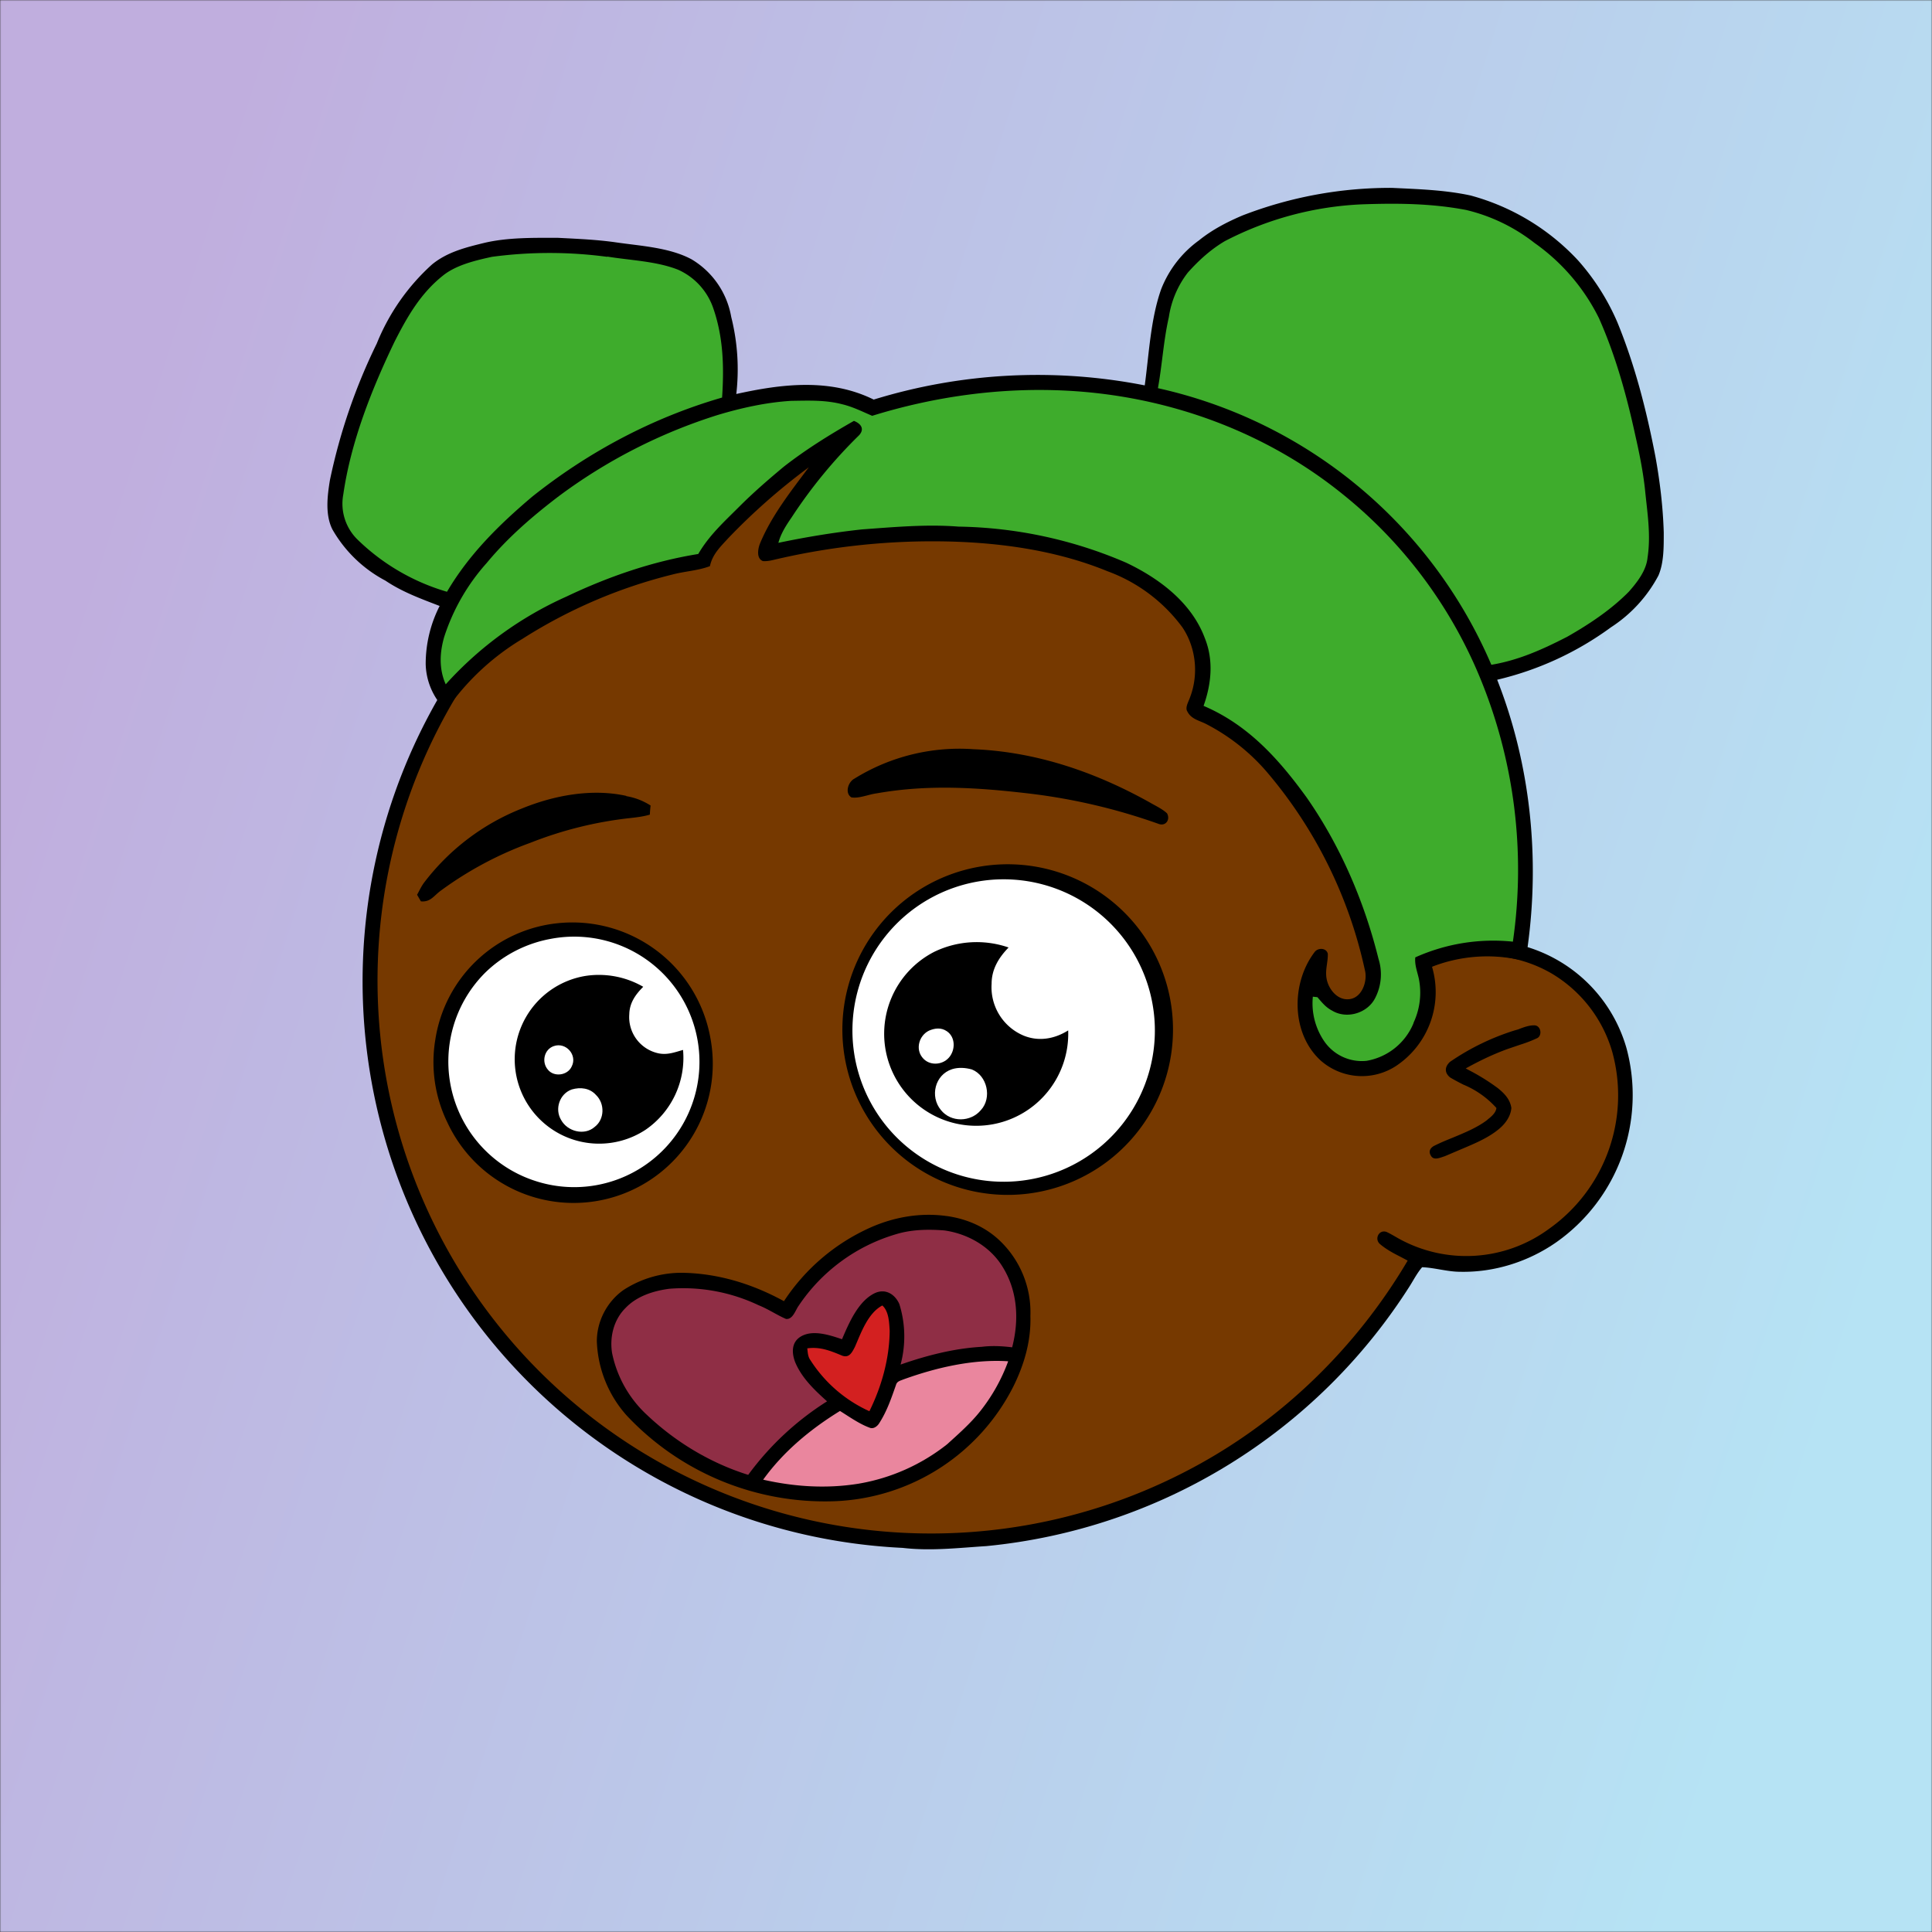 <svg xmlns="http://www.w3.org/2000/svg" viewBox="0 0 762 762" fill="none" shape-rendering="auto"><rect x="0" y="0" width="762" height="762" fill="#333333" stroke="none"/><mask id="viewboxMask"><rect width="762" height="762" rx="0" ry="0" x="0" y="0" fill="#fff" /></mask><g mask="url(#viewboxMask)"><rect fill="url(#backgroundLinear)" width="762" height="762" x="0" y="0" /><defs><linearGradient id="backgroundLinear" gradientTransform="rotate(198 0.5 0.5)"><stop stop-color="#b6e3f4"/><stop offset="1" stop-color="#c0aede"/></linearGradient></defs><path d="M396 164.8a224.8 224.8 0 0 1 104.8 42.4c6.2 4.9 12.5 9.4 18 15a225.4 225.4 0 0 1 71.8 149 58.5 58.5 0 0 1 50.9 42.2 71 71 0 0 1-27.6 76.5c-11 7.7-24.5 12-38 11.7-5 0-10-1.6-15-1.8-1.9 2.2-3.3 4.9-4.8 7.3A223.3 223.3 0 0 1 389 609.8c-11 .7-21.9 2-33 .7a223.7 223.7 0 0 1-178.8-342.3A223.4 223.4 0 0 1 352 163.5c14.6-1.4 29.4-.3 44 1.3Z" fill="#000"/><path fill-rule="evenodd" clip-rule="evenodd" d="M498.8 213.2A216 216 0 0 0 363 169c-13-.2-26.2 1.6-39 4a218 218 0 0 0-113.6 365.5 218.5 218.5 0 0 0 260.4 40.2c35-18.8 64.2-47.3 84.4-81.5l-3-1.6c-2.8-1.4-5.7-3-8-5-2.2-2-.3-5.8 2.7-4.7 1.5.7 3 1.6 4.4 2.4a55 55 0 0 0 59.6-3.6 64.5 64.5 0 0 0 25-69.8 53.1 53.1 0 0 0-24-31 52.6 52.6 0 0 0-47-2.8c-1.6.8-3.4 1.5-5 1.3-2.5-.2-2.8-4.2-.6-5.2 8-4 16.5-5.6 25.4-6.4a217 217 0 0 0-72-146.4c-4.4-4-8.7-8.1-13.9-11.3Zm107.6 196.2c2-1.2 1.3-5.1-1.4-5-2 0-4.2.8-6.2 1.6l-1.4.4a95.1 95.1 0 0 0-25.5 12.4c-2.2 2-2.2 4.4.1 6.2a92 92 0 0 0 5.2 2.8 36 36 0 0 1 13 9.2c-.2 1.9-2 3.4-3.4 4.5l-.2.2c-3.9 3-8.8 5-13.6 7-2.5 1-4.9 2-7.1 3.1-1.7.8-2.6 2.2-1.6 3.9 1 2 3.2 1.1 5 .5l.6-.2 5.4-2.3c5.4-2.3 11-4.5 15.4-8 2.7-2.1 5.1-5.1 5.4-8.7-.5-3.4-2.7-5.7-5.3-7.8a83 83 0 0 0-11.6-7.2l-1.1-.6c5.4-3 10.8-5.6 16.6-7.7l5-1.7a52 52 0 0 0 6.7-2.6Z" fill="#763900"/><g transform="translate(-161 -83)"><path d="M547.5 424.8a65.2 65.2 0 1 1 18.8 129 65.2 65.2 0 0 1-18.8-129Z" fill="#000"/><path d="M549.2 430.3a59.6 59.6 0 1 1 15.3 118.3 59.6 59.6 0 0 1-15.3-118.3Z" fill="#fff"/><path d="M381.2 447.1a55.3 55.3 0 0 1 60 45.4 54.9 54.9 0 0 1-103.8 33.1 54.2 54.2 0 0 1-4.7-32.6 54.5 54.5 0 0 1 48.5-45.9Z" fill="#000"/><path d="M378.2 453.3a49.4 49.4 0 1 1-6 95.5A49.5 49.5 0 0 1 352 467c7.1-7.1 16.3-11.9 26.2-13.7Z" fill="#fff"/><path d="M558.8 456.7c-3.9 4-6.7 8.6-6.7 14.3a20.7 20.7 0 0 0 12.5 20.4c6 2.5 12.3 1.4 17.7-2a36.3 36.3 0 1 1-52.8-31 38.5 38.5 0 0 1 29.3-1.7ZM392 467.9a35 35 0 0 1 22.7 4.3c-3 3-5.4 6.3-5.5 10.8a14.6 14.6 0 0 0 11.8 15.5c3.4.6 6.2-.5 9.4-1.4a34.4 34.4 0 0 1-14.8 31.5 33.3 33.3 0 1 1-23.6-60.7Z" fill="#000"/><path d="M527.4 489.5c2.3-1 4.8-1.3 7 .2 3.5 2.3 3.5 7.5.8 10.5s-7.8 3.2-10.4-.1c-2.8-3.4-1.3-8.7 2.6-10.6ZM379.4 495.6c4.8-1.7 9.4 3.5 7.1 8-1.6 3.6-7 4.3-9.4 1.3-2.6-3-1.5-8 2.3-9.3ZM536.5 504.7c2.5-.8 5.3-.6 7.8.1 6.1 2.4 8 11.2 3.6 16-4 4.8-11.8 5-15.8 0-4.4-5.3-2.4-13.9 4.4-16.1ZM386.5 512.7c3.4-1 7.1-.6 9.6 2.2 3.5 3.4 3.4 9.6-.6 12.6-4 3.5-10.7 1.8-13.2-2.8-2.6-4.3-.6-10.3 4.2-12Z" fill="#fff"/></g><g transform="translate(-161 -83)"><path d="M545 378.5c24.7 1 48 9 69.5 21 2.2 1.3 4.9 2.5 6.8 4.3 1.3 2.4-.4 5.1-3.2 4.2a234.2 234.2 0 0 0-51-12c-20.4-2.4-40-3.7-60.3-.1-3.2.4-6.9 2.1-10 1.6-2.7-1.7-1.3-6.1 1.2-7.4a78.6 78.6 0 0 1 47-11.6ZM408 397c3.5.6 6.6 1.8 9.6 3.7a54 54 0 0 0-.3 3.6c-2.7.8-5.5 1.1-8.2 1.4a152 152 0 0 0-38.9 9.7 140.6 140.6 0 0 0-35.1 18.7c-2.9 2-4.2 4.8-8.1 4.4l-1.5-2.6c.9-1.6 1.6-3.2 2.7-4.7a90 90 0 0 1 38.6-29.3c12.7-5.2 27.6-8 41.2-5Z" fill="#000"/></g><g transform="translate(-161 -83)"><path d="M534.3 562.6c8 1.1 15.4 4.3 21.2 9.9a39 39 0 0 1 11.9 29.5c.3 9.8-2.4 19.1-6.7 27.8a82.5 82.5 0 0 1-70.7 45.3 107.2 107.2 0 0 1-82-34 46.4 46.4 0 0 1-11.6-29.1c0-7.9 4-15.6 10.5-20.2A42 42 0 0 1 430 585c14.2.2 27.8 4.4 40.2 11.2a79.6 79.6 0 0 1 34-29c9.4-4.2 19.8-6 30-4.6Z" fill="#000"/><path d="M533.5 568.3c9.2 1.3 18 6.3 22.9 14.3 6 9.6 6.6 21 3.8 31.8-4-.5-8-.7-12-.2-10.8.6-21.7 3.4-32 7a42.9 42.9 0 0 0-.5-23.9c-1.7-3.8-5.4-6.2-9.6-4.3-6.6 3.1-10.3 11.9-13 18.2-4.8-1.6-11.3-3.8-16-1.2-4 2.2-3.9 6.5-2.5 10.2 2.6 6.3 7.7 11.1 12.6 15.5a114 114 0 0 0-31.1 29c-15-4.7-28.7-13-40-23.7a45.7 45.7 0 0 1-13.7-24.4c-1-6.4.7-13.2 5.4-17.8 4.4-4.6 11-6.7 17.2-7.5a69.3 69.3 0 0 1 35.2 6.5c3.8 1.5 7.1 3.8 10.8 5.4 2.7.3 3.7-3.4 5-5.2a70 70 0 0 1 38.7-28.3c6-1.8 12.6-1.9 18.8-1.4Z" fill="#8F2E45"/><path d="M509 597.9c2.6 2.3 2.7 6.8 2.9 10-.1 11-3.2 22-8 31.7a54 54 0 0 1-23.3-20.2c-1-1.4-1-3-1.2-4.6 5.2-.7 9.2 1 13.8 2.9 2.8 1 3.9-1.4 5-3.5 2.4-5.5 5.1-13.3 10.8-16.3Z" fill="#D32020"/><path d="M558.6 620a70.8 70.8 0 0 1-11 19.6c-3.8 4.8-8.5 8.9-13 13a77 77 0 0 1-35.1 15.6c-12.5 2-25.2 1.2-37.5-1.6 8-11.1 18.6-19.9 30.3-27.1 3.7 2.3 7.6 5.1 11.7 6.6 1.4.6 2.8-.4 3.6-1.5 3.2-4.9 4.9-10 6.8-15.4.4-1.4 1.6-1.6 2.8-2.1 13-4.7 27.5-8.1 41.4-7.2Z" fill="#EA869E"/></g><g transform="translate(-161 -83)"></g><g transform="translate(-161 -83)"></g><g transform="translate(-161 -83)"><path d="M710 157.1c10.3.5 20.8.8 31 3a89.8 89.8 0 0 1 42.4 25.6 90.3 90.3 0 0 1 15.5 24.4c7 17.1 11.5 34.8 15 52.9 1.8 9.9 3 20 3.3 30 0 5.5.1 11.9-2.1 17a55 55 0 0 1-18.7 20.4 124 124 0 0 1-44.9 20.7c13.1 33.3 16.9 70 12 105.4-.6 2-.5 5.3-3.5 5a60 60 0 0 0-34.2 2.8 35 35 0 0 1-14.3 39.2 24.6 24.6 0 0 1-29.7-2.3c-11.6-10.7-11.6-30.5-2.3-42.7 1.3-1.8 4.7-1.7 5.2.7.1 3.6-1.3 6.8-.3 10.6s4.3 7.7 8.6 7.3c5.2-.4 7.5-7.2 6.3-11.6a179 179 0 0 0-38.7-78.1 79.6 79.6 0 0 0-24-18.9c-2.8-1.4-5.8-1.9-7.3-4.9-1-1.5.5-3.9 1-5.4 3.5-9 2.5-19.6-2.9-27.7a64 64 0 0 0-29.6-22.2c-21.2-8.7-45-11.7-67.8-11.8-21.6-.1-43.2 2.4-64.2 7.4-1.3.3-2.6.5-3.9.4-2.6-1-2-4.7-1.2-6.8 4.5-11 12.3-20.8 19.3-30.2a248.7 248.7 0 0 0-31.8 28c-3.1 3.4-6.2 6.3-7.2 11-4.8 1.8-9.9 2-14.8 3.3A199.2 199.2 0 0 0 367 335a97.2 97.2 0 0 0-27.9 25.2c-1 1.8-3.3 2-4.6.3a26.3 26.3 0 0 1-5.6-15.5 50.3 50.3 0 0 1 5.5-23c-7.5-2.9-14.7-5.5-21.4-10a52 52 0 0 1-20.9-20.2c-2.9-5.8-2-13.1-1-19.3a228 228 0 0 1 18.5-54 84.6 84.6 0 0 1 21.8-31.2c6-4.9 13.2-6.7 20.6-8.5 9.3-2.2 19.5-2 29-2 7.7.4 15.4.7 23 1.8 9.6 1.4 21.1 2 29.8 6.7a33 33 0 0 1 15.6 22.7 84.7 84.7 0 0 1 2 30.4c18-4 37-6.3 54.2 2.2a219.4 219.4 0 0 1 106.9-5.6c1.7-12.5 2.3-26.2 6.5-38a43.1 43.1 0 0 1 14.9-19.2c5.2-4.2 11-7.2 17.1-9.8a161.4 161.4 0 0 1 59-10.9Z" fill="#000"/><g fill="#3eac2c"><path d="M698 163.6c14-.5 27.5-.4 41.2 2.2a70 70 0 0 1 27 13 79.3 79.3 0 0 1 25.4 29.6c6.6 14.8 11 30.7 14.4 46.4 1.6 7 3 14 3.8 21.2.9 9.2 2.4 17.9 1 27-.5 5.1-4.2 9.8-7.4 13.4-7 7.1-15.6 12.8-24.2 17.7-9.7 5-19.2 9.3-30 11.1a187.1 187.1 0 0 0-131.5-109.1c1.7-9.4 2.2-18.8 4.3-28a37.8 37.8 0 0 1 7.5-17.6c4.3-4.8 9-9.1 14.6-12.4a129.4 129.4 0 0 1 53.9-14.5ZM400.5 184.2c9.2 1.5 19.4 1.8 28 5.2a25.8 25.8 0 0 1 13.9 15.4c3.9 11.4 4.2 23 3.4 35-27.3 7.9-52.7 21.4-74.9 39.1-13 11-24.9 22.7-33.6 37.5a84.4 84.4 0 0 1-35.2-20.5 19.8 19.8 0 0 1-5.7-17.9c3-20.8 11.2-41.5 20.3-60.4 5-9.8 10.2-18.9 19-25.9 5.2-4.2 12.9-6 19.3-7.4a171 171 0 0 1 45.5 0Z"/><path d="M582 237.1c39.5 2.1 78 16 108.8 41 23.5 18.9 42 43.6 53.6 71.4a198.4 198.4 0 0 1 13.3 104.9 75 75 0 0 0-38.5 6.2c-.3 3 .8 5.6 1.4 8.4a28 28 0 0 1-2 17.2l-.2.6a24.5 24.5 0 0 1-18.4 14.6 18 18 0 0 1-16.7-7.7 26.5 26.5 0 0 1-4.5-17.6l1.8.2c1.8 2.1 3.3 4 5.8 5.3 5.8 3.5 14 1 17-5a20.3 20.3 0 0 0 1.3-15.4c-5.6-22.6-15-44.5-28.3-63.6-11-15.2-23.1-28.7-40.7-36.2 3.1-8.7 4-18 .5-26.7-5.2-14-18-23.6-31.1-29.8a173.5 173.5 0 0 0-66.1-14.2c-12.6-1-25.5.2-38 1.1-11.1 1.2-22 3-33 5.3 1-3.7 3-6.8 5.2-10a193.1 193.1 0 0 1 26.6-32.4c2.3-2.5.8-4.6-2-5.7-9.5 5.4-19 11.3-27.7 18.1-6 5-11.9 10.1-17.4 15.6-6 6-12 11.4-16.3 18.8-18 2.9-35.4 8.9-52 16.8a142.3 142.3 0 0 0-47.6 34.6c-2.7-6-2.4-12.5-.6-18.7A81 81 0 0 1 353 305c8.2-9.9 17.8-18.2 28-26a210.3 210.3 0 0 1 63-32.3c9.3-2.8 19.2-5 29-5.6 6.8-.1 13.4-.4 20 1.3 4.3 1 8 2.9 12 4.6 24.8-7.7 51.1-11.3 77-9.9Z"/></g></g><g transform="translate(-161 -83)"></g></g></svg>